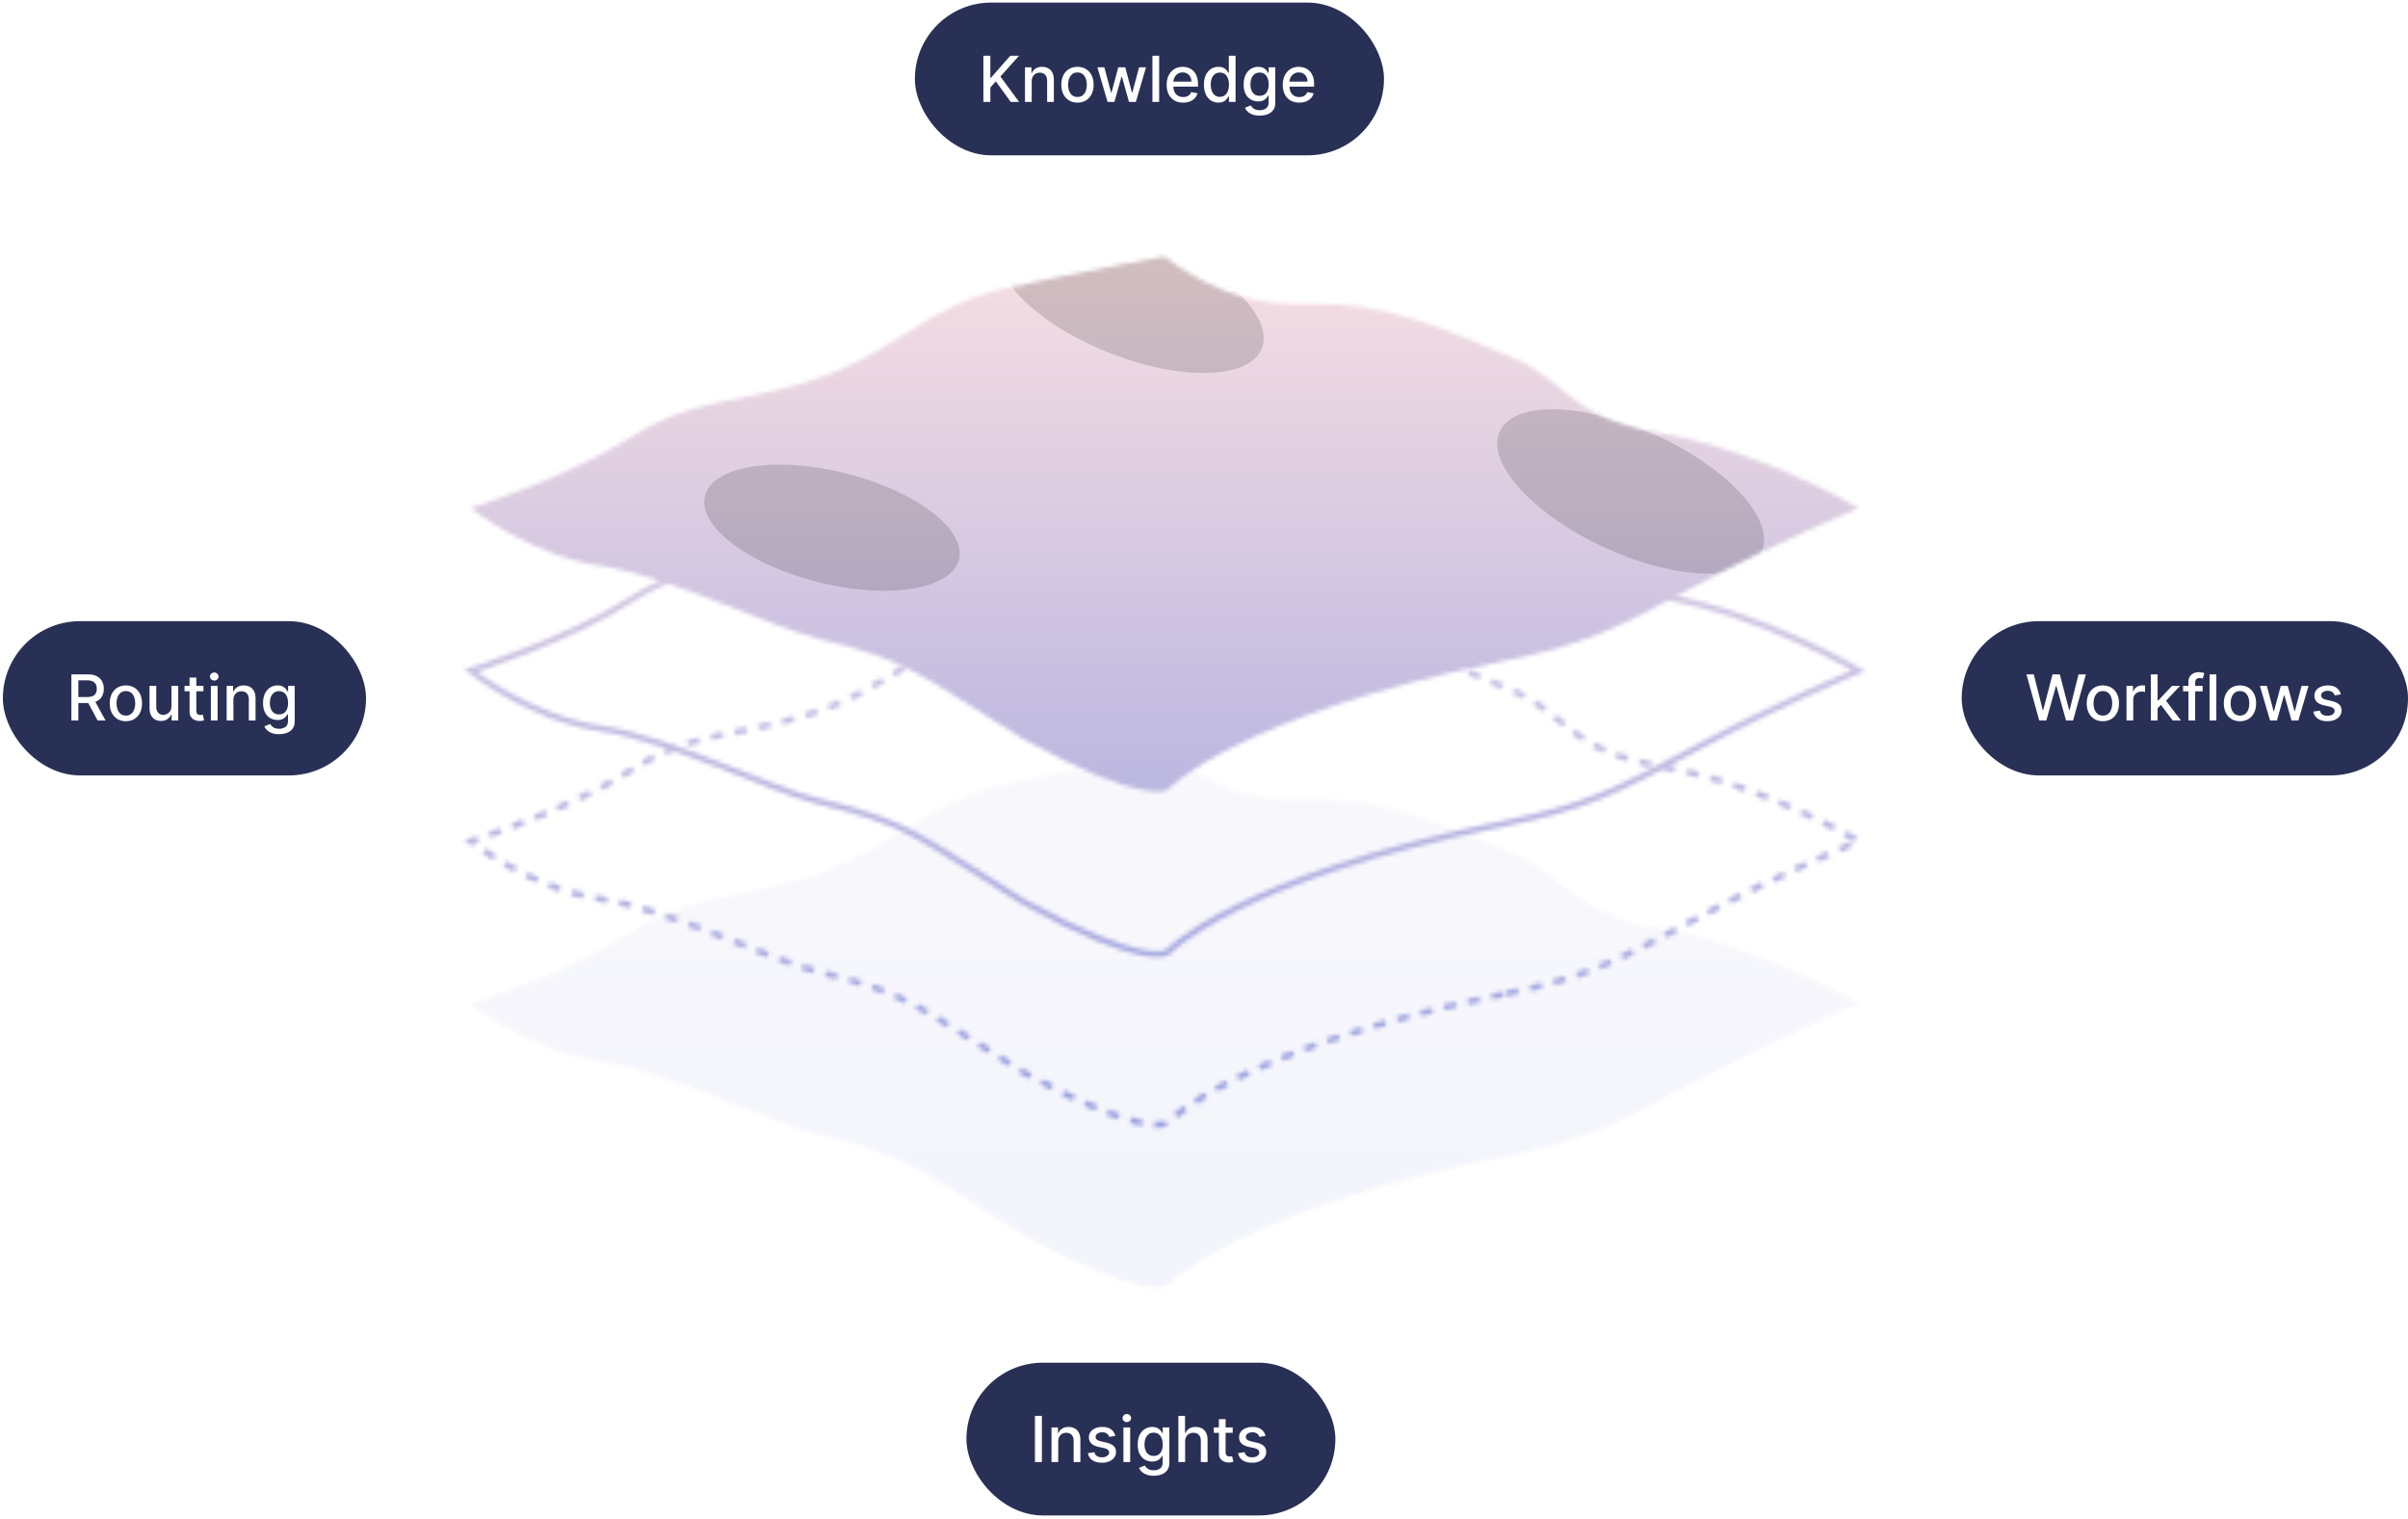 <svg xmlns="http://www.w3.org/2000/svg" fill="none" viewBox="0 0 577 364">
  <mask id="XiRs90I69a" style="mask-type:alpha" maskUnits="userSpaceOnUse" x="111" y="61" width="336" height="248">
    <path d="M360.272 197.368c-63.946 13.035-80.487 30.785-80.487 30.785s-4.932 4.258-34.524-12.068c-25.364-15.616-26.773-18.717-49.319-24.134-11.343-2.725-35.227-14.906-52.137-17.424-16.909-2.518-31-13.808-31-13.808s23.25-7.37 38.046-16.817c14.795-9.447 24.294-7.97 41.737-13.196 21.418-6.417 28.718-18.255 47.742-22.514 19.023-4.259 38.75-7.809 38.75-7.809s13.387 11.358 30.296 11.358c16.91 0 23.521.151 52.842 12.777 14.421 6.21 12.682 14.197 36.637 18.455 23.955 4.259 46.501 17.746 46.501 17.746s-19.023 7.808-38.751 18.455c-19.728 10.648-26.821 14.217-46.333 18.194z" stroke="#F0ECED" stroke-width="1.457"/>
    <path d="M360.272 238.225c-63.946 13.035-80.487 30.784-80.487 30.784s-4.932 4.259-34.524-12.067c-25.364-15.616-26.773-18.717-49.319-24.134-11.343-2.726-35.227-14.907-52.137-17.425-16.909-2.518-31-13.808-31-13.808s23.25-7.37 38.046-16.817c14.795-9.446 24.294-7.97 41.737-13.196 21.418-6.417 28.718-18.255 47.742-22.514 19.023-4.259 38.75-7.808 38.75-7.808s13.387 11.357 30.296 11.357c16.91 0 23.521.151 52.842 12.777 14.421 6.21 12.682 14.197 36.637 18.456s46.501 17.745 46.501 17.745-19.023 7.808-38.751 18.456c-19.728 10.647-26.821 14.216-46.333 18.194z" stroke="#F0ECED" stroke-width="1.457" stroke-dasharray="2.91 2.91"/>
    <path d="M360.272 277.181c-63.946 13.035-80.487 30.784-80.487 30.784s-4.932 4.259-34.524-12.067c-25.364-15.616-26.773-18.717-49.319-24.134-11.343-2.726-35.227-14.907-52.137-17.425-16.909-2.518-31-13.808-31-13.808s23.25-7.37 38.046-16.817c14.795-9.446 24.294-7.97 41.737-13.196 21.418-6.417 28.718-18.255 47.742-22.514 19.023-4.259 38.75-7.808 38.75-7.808s13.387 11.357 30.296 11.357c16.91 0 23.521.151 52.842 12.777 14.421 6.21 12.682 14.197 36.637 18.456s46.501 17.745 46.501 17.745-19.023 7.808-38.751 18.456c-19.728 10.647-26.821 14.216-46.333 18.194z" fill="#F4F1F2" fill-opacity=".1"/>
    <path d="M360.272 158.412c-63.946 13.035-80.487 30.785-80.487 30.785s-4.932 4.258-34.524-12.068c-25.364-15.616-26.773-18.717-49.319-24.134-11.343-2.725-35.227-14.906-52.137-17.424-16.909-2.518-31-13.808-31-13.808s23.25-7.37 38.046-16.817c14.795-9.447 24.294-7.97 41.737-13.196 21.418-6.417 28.718-18.255 47.742-22.514 19.023-4.26 38.75-7.809 38.75-7.809s13.387 11.358 30.296 11.358c16.91 0 23.521.151 52.842 12.777 14.421 6.21 12.682 14.197 36.637 18.455 23.955 4.259 46.501 17.746 46.501 17.746s-19.023 7.808-38.751 18.455c-19.728 10.648-26.821 14.217-46.333 18.194z" fill="#F3F0F1"/>
  </mask>
  <g mask="url(#XiRs90I69a)">
    <path fill="url(#XiRs90I69b)" d="M108.054 45.275h342.052v266.991H108.054z"/>
    <g style="mix-blend-mode:luminosity" filter="url(#XiRs90I69c)" fill="#000" fill-opacity=".15">
      <ellipse cx="271.045" cy="71.093" rx="14.432" ry="33.674" transform="rotate(-68.392 271.045 71.093)"/>
      <ellipse cx="199.35" cy="126.452" rx="13.444" ry="31.37" transform="rotate(104.072 199.35 126.452)"/>
      <ellipse cx="390.735" cy="117.771" rx="14.794" ry="34.519" transform="rotate(-65.358 390.735 117.771)"/>
    </g>
  </g>
  <rect x="219.221" y=".618" width="112.405" height="36.601" rx="18.301" fill="#293056"/>
  <path d="M235.638 24.419V13.363h1.668v5.28h.135l4.637-5.28h2.101l-4.46 4.977 4.476 6.079h-2.009l-3.573-4.94-1.307 1.5v3.44h-1.668zm11.58-4.924v4.924h-1.614v-8.292h1.549v1.35h.103c.19-.44.489-.793.896-1.059.41-.266.927-.4 1.549-.4.565 0 1.06.12 1.485.357.425.234.754.583.988 1.047.234.465.351 1.039.351 1.722v5.275h-1.614v-5.08c0-.601-.157-1.071-.47-1.41-.313-.341-.743-.512-1.29-.512-.375 0-.708.08-.999.243-.288.162-.517.4-.686.712-.165.31-.248.684-.248 1.123zm10.964 5.091c-.777 0-1.455-.178-2.035-.534a3.612 3.612 0 01-1.35-1.496c-.32-.64-.48-1.389-.48-2.245 0-.86.16-1.613.48-2.257a3.605 3.605 0 011.35-1.5c.58-.357 1.258-.535 2.035-.535.778 0 1.456.178 2.036.534a3.596 3.596 0 011.349 1.5c.321.645.481 1.397.481 2.258 0 .856-.16 1.605-.481 2.245-.32.64-.77 1.14-1.349 1.496-.58.356-1.258.534-2.036.534zm.006-1.355c.504 0 .921-.133 1.252-.4.331-.266.576-.62.734-1.063.162-.443.243-.93.243-1.463 0-.529-.081-1.015-.243-1.457a2.373 2.373 0 00-.734-1.075c-.331-.27-.748-.405-1.252-.405-.508 0-.929.135-1.263.405-.332.27-.578.628-.74 1.075a4.308 4.308 0 00-.238 1.457c0 .533.08 1.02.238 1.463.162.443.408.797.74 1.064.334.266.755.4 1.263.4zm7.207 1.188l-2.44-8.292h1.668l1.625 6.09h.081l1.63-6.09h1.668l1.62 6.062h.081l1.614-6.062h1.668l-2.435 8.292h-1.646l-1.684-5.987h-.125l-1.684 5.987h-1.641zm12.361-11.056v11.056h-1.614V13.363h1.614zm5.746 11.223c-.817 0-1.521-.174-2.111-.523a3.555 3.555 0 01-1.361-1.485c-.316-.64-.475-1.391-.475-2.251 0-.85.159-1.598.475-2.246a3.695 3.695 0 011.339-1.517c.576-.364 1.249-.545 2.019-.545.468 0 .922.077 1.361.232.439.154.833.397 1.182.729.349.33.624.76.826 1.29.201.525.302 1.164.302 1.916v.573h-6.591v-1.21h5.009c0-.424-.086-.8-.259-1.128a1.953 1.953 0 00-.728-.783 2.038 2.038 0 00-1.091-.286 2.11 2.11 0 00-1.188.335c-.334.22-.593.507-.777.863-.18.353-.27.736-.27 1.15v.945c0 .554.097 1.026.292 1.415.197.388.473.685.826.89.352.202.764.303 1.236.303.306 0 .585-.044.837-.13a1.81 1.81 0 00.653-.4 1.74 1.74 0 00.421-.653l1.528.276a2.77 2.77 0 01-.659 1.182 3.191 3.191 0 01-1.182.783c-.472.183-1.01.275-1.614.275zm8.452-.005a3.214 3.214 0 01-1.792-.513c-.522-.346-.932-.837-1.231-1.474-.295-.64-.442-1.409-.442-2.305 0-.896.149-1.663.448-2.3.302-.637.716-1.125 1.241-1.463a3.23 3.23 0 011.787-.507c.515 0 .929.086 1.242.259.317.169.561.367.734.594.176.226.313.426.41.599h.098v-4.108h1.614v11.056h-1.577v-1.29h-.135a4.214 4.214 0 01-.421.604c-.18.227-.428.425-.745.594-.316.17-.727.254-1.231.254zm.357-1.377c.464 0 .856-.122 1.177-.367.323-.248.568-.592.734-1.031.169-.44.254-.95.254-1.533 0-.576-.083-1.08-.249-1.512-.165-.432-.408-.768-.729-1.01-.32-.24-.716-.361-1.187-.361-.486 0-.891.126-1.215.378a2.304 2.304 0 00-.734 1.03 4.204 4.204 0 00-.243 1.475c0 .554.083 1.052.248 1.495.166.443.411.794.734 1.053.328.255.731.383 1.21.383zm9.532 4.497c-.658 0-1.225-.086-1.7-.259-.472-.173-.857-.401-1.156-.686a2.894 2.894 0 01-.669-.934l1.387-.572c.098.159.227.326.389.502.166.18.389.333.669.46.285.125.65.188 1.096.188.612 0 1.118-.15 1.517-.448.4-.295.6-.767.6-1.415v-1.63h-.103a3.64 3.64 0 01-.421.589c-.18.216-.428.403-.745.561-.317.158-.729.238-1.236.238a3.454 3.454 0 01-1.771-.46c-.522-.309-.936-.764-1.242-1.365-.302-.605-.453-1.348-.453-2.23 0-.881.149-1.637.448-2.267.302-.63.716-1.112 1.242-1.447a3.227 3.227 0 011.786-.507c.515 0 .931.086 1.248.259.316.169.563.367.739.594.18.226.319.426.416.599h.119v-1.344h1.581v8.475c0 .713-.165 1.298-.496 1.755a2.92 2.92 0 01-1.345 1.015c-.561.22-1.194.33-1.9.33zm-.016-4.745c.464 0 .857-.108 1.177-.324.324-.22.569-.533.734-.94.169-.41.254-.901.254-1.473 0-.558-.083-1.05-.249-1.474-.165-.425-.408-.756-.728-.994-.321-.24-.717-.361-1.188-.361-.486 0-.891.126-1.215.378a2.282 2.282 0 00-.734 1.015 4.032 4.032 0 00-.243 1.436c0 .543.083 1.02.249 1.43.165.41.41.73.734.961.327.23.73.346 1.209.346zm9.496 1.63c-.817 0-1.521-.174-2.111-.523a3.553 3.553 0 01-1.36-1.485c-.317-.64-.475-1.391-.475-2.251 0-.85.158-1.598.475-2.246a3.681 3.681 0 011.339-1.517c.575-.364 1.248-.545 2.019-.545.468 0 .921.077 1.36.232.439.154.833.397 1.182.729.35.33.625.76.826 1.29.202.525.303 1.164.303 1.916v.573h-6.592v-1.21h5.01c0-.424-.086-.8-.259-1.128a1.962 1.962 0 00-.729-.783 2.038 2.038 0 00-1.091-.286c-.453 0-.849.112-1.187.335-.335.22-.594.507-.778.863-.18.353-.27.736-.27 1.15v.945c0 .554.098 1.026.292 1.415.198.388.473.685.826.89.353.202.765.303 1.236.303.306 0 .585-.044.837-.13a1.728 1.728 0 001.074-1.053l1.528.276c-.122.45-.342.844-.658 1.182a3.203 3.203 0 01-1.183.783c-.471.183-1.009.275-1.614.275z" fill="#fff"/>
  <rect x="231.573" y="326.518" width="88.405" height="36.601" rx="18.301" fill="#293056"/>
  <path d="M249.658 339.263v11.056h-1.668v-11.056h1.668zm3.914 6.132v4.924h-1.614v-8.292h1.549v1.349h.103c.191-.439.489-.792.896-1.058.41-.266.927-.399 1.549-.399.565 0 1.06.118 1.485.356.425.234.754.583.988 1.047.234.465.351 1.039.351 1.722v5.275h-1.614v-5.08c0-.601-.157-1.071-.47-1.409-.313-.342-.743-.513-1.29-.513-.375 0-.707.081-.999.243a1.752 1.752 0 00-.686.712c-.165.31-.248.684-.248 1.123zm13.685-1.344l-1.463.259a1.729 1.729 0 00-.291-.534 1.45 1.45 0 00-.529-.416c-.223-.108-.502-.162-.837-.162-.457 0-.839.103-1.144.308-.306.201-.459.462-.459.783 0 .277.102.5.307.669.206.169.537.308.994.416l1.317.302c.763.176 1.332.448 1.706.815.374.367.561.844.561 1.431 0 .496-.144.939-.432 1.328-.284.385-.682.687-1.193.907-.507.219-1.096.329-1.765.329-.928 0-1.686-.198-2.273-.594-.586-.399-.946-.966-1.079-1.7l1.56-.238c.097.407.297.715.599.923.302.206.696.308 1.182.308.529 0 .952-.11 1.269-.329.317-.223.475-.495.475-.815a.847.847 0 00-.292-.654c-.19-.176-.484-.309-.879-.399l-1.404-.308c-.774-.176-1.346-.457-1.717-.842-.367-.385-.551-.873-.551-1.463 0-.489.137-.918.411-1.285.273-.367.651-.653 1.133-.858.483-.209 1.035-.313 1.658-.313.896 0 1.601.194 2.116.583.515.385.855.901 1.02 1.549zm1.937 6.268v-8.292h1.614v8.292h-1.614zm.815-9.572c-.28 0-.522-.093-.723-.281a.91.91 0 01-.297-.68c0-.266.099-.493.297-.68.201-.191.443-.286.723-.286.281 0 .52.095.718.286a.893.893 0 01.303.68c0 .263-.101.49-.303.68a1.004 1.004 0 01-.718.281zm6.448 12.854c-.659 0-1.226-.086-1.701-.259-.471-.173-.857-.401-1.155-.686a2.873 2.873 0 01-.67-.934l1.388-.572c.097.159.226.326.388.502.166.18.389.333.67.459.284.126.649.189 1.096.189.612 0 1.117-.149 1.517-.448.399-.295.599-.767.599-1.414v-1.631h-.103a3.615 3.615 0 01-.421.589c-.18.216-.428.403-.745.561-.316.158-.729.238-1.236.238a3.456 3.456 0 01-1.771-.459c-.522-.31-.935-.765-1.241-1.366-.303-.605-.454-1.348-.454-2.23 0-.881.15-1.637.448-2.267.303-.63.716-1.112 1.242-1.447a3.23 3.23 0 011.787-.507c.514 0 .93.086 1.247.259.317.169.563.367.739.594.18.226.319.426.416.599h.119v-1.344h1.582v8.475c0 .713-.166 1.298-.497 1.755a2.925 2.925 0 01-1.344 1.015c-.562.219-1.195.329-1.9.329zm-.017-4.745c.465 0 .857-.108 1.177-.324.324-.22.569-.533.734-.939.17-.411.254-.902.254-1.474 0-.558-.083-1.049-.248-1.474-.166-.425-.409-.756-.729-.993-.32-.242-.716-.362-1.188-.362-.486 0-.89.126-1.214.378a2.278 2.278 0 00-.735 1.015 4.032 4.032 0 00-.242 1.436c0 .543.082 1.02.248 1.43.165.411.41.731.734.961.328.231.731.346 1.209.346zm7.537-3.461v4.924h-1.614v-11.056h1.592v4.113h.103c.194-.446.491-.801.89-1.063.4-.263.922-.394 1.566-.394.569 0 1.065.117 1.49.351.428.233.759.583.993 1.047.238.461.357 1.036.357 1.727v5.275h-1.614v-5.08c0-.608-.157-1.08-.47-1.415-.313-.338-.749-.507-1.307-.507-.381 0-.723.081-1.025.243a1.753 1.753 0 00-.708.712c-.169.31-.253.684-.253 1.123zm11.401-3.368v1.295h-4.529v-1.295h4.529zm-3.314-1.987h1.614v7.844c0 .313.047.549.14.707a.735.735 0 00.362.319c.151.054.315.081.491.081.13 0 .243-.009.34-.027l.227-.043.292 1.333a2.73 2.73 0 01-.4.108c-.173.04-.389.061-.648.065a2.85 2.85 0 01-1.187-.227 2.038 2.038 0 01-.891-.734c-.227-.331-.34-.747-.34-1.247v-8.179zm11.18 4.011l-1.463.259a1.729 1.729 0 00-.291-.534 1.45 1.45 0 00-.529-.416c-.224-.108-.502-.162-.837-.162-.457 0-.839.103-1.145.308-.306.201-.459.462-.459.783 0 .277.103.5.308.669.205.169.536.308.993.416l1.318.302c.763.176 1.331.448 1.706.815.374.367.561.844.561 1.431 0 .496-.144.939-.432 1.328-.284.385-.682.687-1.193.907-.507.219-1.096.329-1.765.329-.929 0-1.686-.198-2.273-.594-.587-.399-.947-.966-1.08-1.7l1.56-.238c.098.407.297.715.6.923.302.206.696.308 1.182.308.529 0 .952-.11 1.269-.329.316-.223.475-.495.475-.815a.847.847 0 00-.292-.654c-.191-.176-.484-.309-.88-.399l-1.403-.308c-.774-.176-1.346-.457-1.717-.842-.367-.385-.551-.873-.551-1.463 0-.489.137-.918.411-1.285.273-.367.651-.653 1.133-.858.483-.209 1.035-.313 1.658-.313.896 0 1.601.194 2.116.583a2.71 2.71 0 011.02 1.549z" fill="#fff"/>
  <rect x=".688" y="148.841" width="87.02" height="36.957" rx="18.479" fill="#293056"/>
  <path d="M17.104 172.641v-11.056h3.941c.857 0 1.568.148 2.133.443.569.295.993.704 1.274 1.225.28.519.421 1.118.421 1.798 0 .677-.142 1.272-.427 1.787-.28.511-.705.909-1.274 1.193-.565.284-1.275.427-2.132.427h-2.985v-1.436h2.834c.54 0 .979-.078 1.317-.233.342-.154.592-.379.75-.674.159-.295.238-.65.238-1.064 0-.417-.081-.779-.243-1.085a1.57 1.57 0 00-.75-.702c-.339-.165-.783-.248-1.334-.248h-2.094v9.625h-1.669zm5.458-4.988l2.732 4.988h-1.9l-2.678-4.988h1.846zm7.6 5.156c-.777 0-1.456-.178-2.035-.535a3.599 3.599 0 01-1.35-1.495c-.32-.641-.48-1.389-.48-2.246 0-.86.16-1.612.48-2.256.32-.645.77-1.145 1.35-1.501.58-.357 1.258-.535 2.035-.535.778 0 1.456.178 2.035.535.58.356 1.03.856 1.35 1.501.32.644.48 1.396.48 2.256 0 .857-.16 1.605-.48 2.246a3.599 3.599 0 01-1.35 1.495c-.579.357-1.257.535-2.035.535zm.006-1.355c.504 0 .921-.133 1.252-.4.331-.266.576-.621.734-1.063.162-.443.243-.931.243-1.463 0-.529-.08-1.015-.243-1.458a2.376 2.376 0 00-.734-1.074c-.331-.27-.748-.405-1.252-.405-.508 0-.929.135-1.264.405-.33.27-.577.628-.74 1.074a4.305 4.305 0 00-.237 1.458c0 .532.08 1.02.238 1.463.162.442.408.797.74 1.063.334.267.755.4 1.263.4zm10.914-2.251v-4.854h1.62v8.292h-1.587v-1.436h-.087c-.19.443-.496.812-.918 1.107-.417.292-.937.437-1.56.437-.532 0-1.004-.117-1.414-.35a2.471 2.471 0 01-.961-1.053c-.23-.464-.346-1.038-.346-1.722v-5.275h1.614v5.08c0 .565.157 1.015.47 1.35.313.335.72.502 1.22.502.303 0 .603-.076.902-.227.302-.151.552-.379.75-.685.202-.306.3-.695.297-1.166zm7.66-4.854v1.296h-4.53v-1.296h4.53zm-3.315-1.986h1.614v7.844c0 .313.047.549.14.707a.728.728 0 00.362.318c.151.054.315.081.491.081.13 0 .243-.009.34-.027l.227-.043.291 1.334a3.167 3.167 0 01-1.047.172 2.835 2.835 0 01-1.188-.226 2.042 2.042 0 01-.89-.734c-.227-.332-.34-.747-.34-1.248v-8.178zm5.1 10.278v-8.292h1.614v8.292h-1.614zm.815-9.571c-.28 0-.522-.094-.723-.281a.912.912 0 01-.297-.68c0-.266.099-.493.297-.68.201-.191.442-.286.723-.286.28 0 .52.095.718.286a.894.894 0 01.302.68c0 .263-.1.489-.302.68a1.008 1.008 0 01-.718.281zm4.585 4.648v4.923h-1.614v-8.292h1.549v1.35h.103c.19-.439.49-.792.896-1.058.41-.267.927-.4 1.55-.4.564 0 1.06.119 1.484.357.424.234.754.583.988 1.047.234.464.35 1.038.35 1.722v5.274H59.62v-5.08c0-.601-.156-1.07-.47-1.409-.312-.341-.742-.512-1.29-.512-.374 0-.707.081-.998.242a1.75 1.75 0 00-.686.713c-.165.31-.248.684-.248 1.123zm10.948 8.206c-.659 0-1.225-.087-1.7-.259-.472-.173-.857-.402-1.156-.686a2.88 2.88 0 01-.67-.934l1.388-.572c.097.158.227.326.389.502.165.18.389.333.67.459.284.126.649.189 1.095.189.612 0 1.118-.15 1.517-.448.4-.295.6-.767.6-1.415v-1.63h-.103a3.688 3.688 0 01-.421.588c-.18.216-.428.403-.745.562-.317.158-.729.237-1.236.237a3.454 3.454 0 01-1.771-.459c-.522-.309-.936-.764-1.242-1.365-.302-.605-.453-1.348-.453-2.23 0-.882.15-1.638.448-2.267.302-.63.716-1.112 1.242-1.447a3.224 3.224 0 011.786-.508c.515 0 .93.087 1.247.259.317.17.564.368.74.594.18.227.319.427.416.6h.118v-1.345h1.582v8.476c0 .713-.165 1.297-.496 1.755-.332.457-.78.795-1.345 1.014-.561.22-1.195.33-1.9.33zm-.016-4.746c.464 0 .857-.108 1.177-.323a2.02 2.02 0 00.734-.94c.17-.41.254-.901.254-1.474 0-.557-.083-1.049-.249-1.473-.165-.425-.408-.756-.728-.994-.32-.241-.717-.361-1.188-.361-.486 0-.89.126-1.215.377a2.285 2.285 0 00-.734 1.015 4.036 4.036 0 00-.243 1.436c0 .544.083 1.021.248 1.431.166.41.41.731.735.961.327.23.73.345 1.209.345z" fill="#fff"/>
  <rect x="470.059" y="148.841" width="106.941" height="36.957" rx="18.479" fill="#293056"/>
  <path d="M488.641 172.641l-3.066-11.056h1.754l2.155 8.562h.102l2.24-8.562h1.739l2.24 8.568h.103l2.148-8.568h1.76l-3.071 11.056h-1.679l-2.327-8.281h-.087l-2.326 8.281h-1.685zm15.243.168c-.777 0-1.456-.178-2.035-.535a3.6 3.6 0 01-1.35-1.495c-.32-.641-.48-1.389-.48-2.246 0-.86.16-1.612.48-2.256a3.593 3.593 0 011.35-1.501c.579-.357 1.258-.535 2.035-.535.778 0 1.456.178 2.035.535.58.356 1.03.856 1.35 1.501.32.644.481 1.396.481 2.256 0 .857-.161 1.605-.481 2.246a3.594 3.594 0 01-1.35 1.495c-.579.357-1.257.535-2.035.535zm.006-1.355c.503 0 .921-.133 1.252-.4.331-.266.576-.621.734-1.063.162-.443.243-.931.243-1.463 0-.529-.081-1.015-.243-1.458a2.373 2.373 0 00-.734-1.074c-.331-.27-.749-.405-1.252-.405-.508 0-.929.135-1.264.405-.331.27-.577.628-.739 1.074a4.288 4.288 0 00-.238 1.458c0 .532.079 1.02.238 1.463.162.442.408.797.739 1.063.335.267.756.4 1.264.4zm5.661 1.187v-8.292h1.56v1.318h.087c.151-.447.417-.798.799-1.053.385-.259.82-.389 1.306-.389a7.181 7.181 0 01.686.038v1.544a2.798 2.798 0 00-.346-.059 3.187 3.187 0 00-.496-.038c-.382 0-.722.081-1.021.243a1.791 1.791 0 00-.701.664c-.173.28-.26.601-.26.961v5.063h-1.614zm7.319-2.812l-.01-1.971h.28l3.304-3.509h1.933l-3.768 3.995h-.254l-1.485 1.485zm-1.484 2.812v-11.056H517v11.056h-1.614zm5.236 0l-2.969-3.94 1.112-1.129 3.839 5.069h-1.982zm7.172-8.292v1.296h-4.686v-1.296h4.686zm-3.401 8.292v-9.253c0-.518.114-.948.34-1.29.227-.345.528-.603.902-.772a2.871 2.871 0 011.22-.259c.324 0 .601.027.831.081.231.05.402.097.513.14l-.378 1.307a6.855 6.855 0 00-.291-.076 1.684 1.684 0 00-.432-.048c-.392 0-.673.097-.842.291-.166.194-.249.475-.249.842v9.037h-1.614zm6.681-11.056v11.056h-1.614v-11.056h1.614zm5.664 11.224c-.777 0-1.455-.178-2.035-.535a3.598 3.598 0 01-1.349-1.495c-.321-.641-.481-1.389-.481-2.246 0-.86.16-1.612.481-2.256a3.59 3.59 0 011.349-1.501c.58-.357 1.258-.535 2.035-.535.778 0 1.456.178 2.036.535a3.59 3.59 0 011.349 1.501c.321.644.481 1.396.481 2.256 0 .857-.16 1.605-.481 2.246a3.598 3.598 0 01-1.349 1.495c-.58.357-1.258.535-2.036.535zm.006-1.355c.504 0 .921-.133 1.252-.4.331-.266.576-.621.734-1.063.162-.443.243-.931.243-1.463 0-.529-.081-1.015-.243-1.458a2.373 2.373 0 00-.734-1.074c-.331-.27-.748-.405-1.252-.405-.508 0-.929.135-1.263.405-.332.27-.578.628-.74 1.074a4.312 4.312 0 00-.238 1.458c0 .532.08 1.02.238 1.463.162.442.408.797.74 1.063.334.267.755.4 1.263.4zm7.207 1.187l-2.44-8.292h1.668l1.625 6.09h.081l1.63-6.09h1.668l1.62 6.063h.081l1.614-6.063h1.668l-2.435 8.292h-1.646l-1.684-5.987h-.125l-1.684 5.987h-1.641zm16.961-6.267l-1.463.259a1.748 1.748 0 00-.292-.535 1.439 1.439 0 00-.529-.415c-.223-.108-.502-.162-.837-.162-.457 0-.838.102-1.144.308-.306.201-.459.462-.459.782 0 .277.103.501.308.67.205.169.536.307.993.415l1.317.303c.763.176 1.332.448 1.706.815.375.367.562.844.562 1.431 0 .496-.144.939-.432 1.328-.284.385-.682.687-1.193.907-.508.219-1.096.329-1.766.329-.928 0-1.686-.198-2.272-.594-.587-.399-.947-.966-1.08-1.701l1.56-.237c.097.407.297.714.599.923.303.205.697.308 1.183.308.529 0 .952-.11 1.268-.33.317-.223.475-.494.475-.815a.847.847 0 00-.291-.653c-.191-.176-.484-.309-.88-.399l-1.404-.308c-.774-.176-1.346-.457-1.716-.842-.368-.385-.551-.873-.551-1.463 0-.49.137-.918.41-1.285.274-.367.652-.653 1.134-.859.482-.208 1.035-.313 1.657-.313.896 0 1.602.195 2.116.583.515.385.855.902 1.021 1.55z" fill="#fff"/>
  <defs>
    <linearGradient id="XiRs90I69b" x1="279.08" y1="45.275" x2="279.08" y2="312.266" gradientUnits="userSpaceOnUse">
      <stop stop-color="#FEE4E2"/>
      <stop offset="1" stop-color="#8290DF"/>
    </linearGradient>
    <filter id="XiRs90I69c" x="125.046" y="9.124" width="341.371" height="176.136" filterUnits="userSpaceOnUse" color-interpolation-filters="sRGB">
      <feFlood flood-opacity="0" result="BackgroundImageFix"/>
      <feBlend mode="normal" in="SourceGraphic" in2="BackgroundImageFix" result="shape"/>
      <feGaussianBlur stdDeviation="21.849" result="effect1_foregroundBlur_338_81071"/>
    </filter>
  </defs>
</svg>
